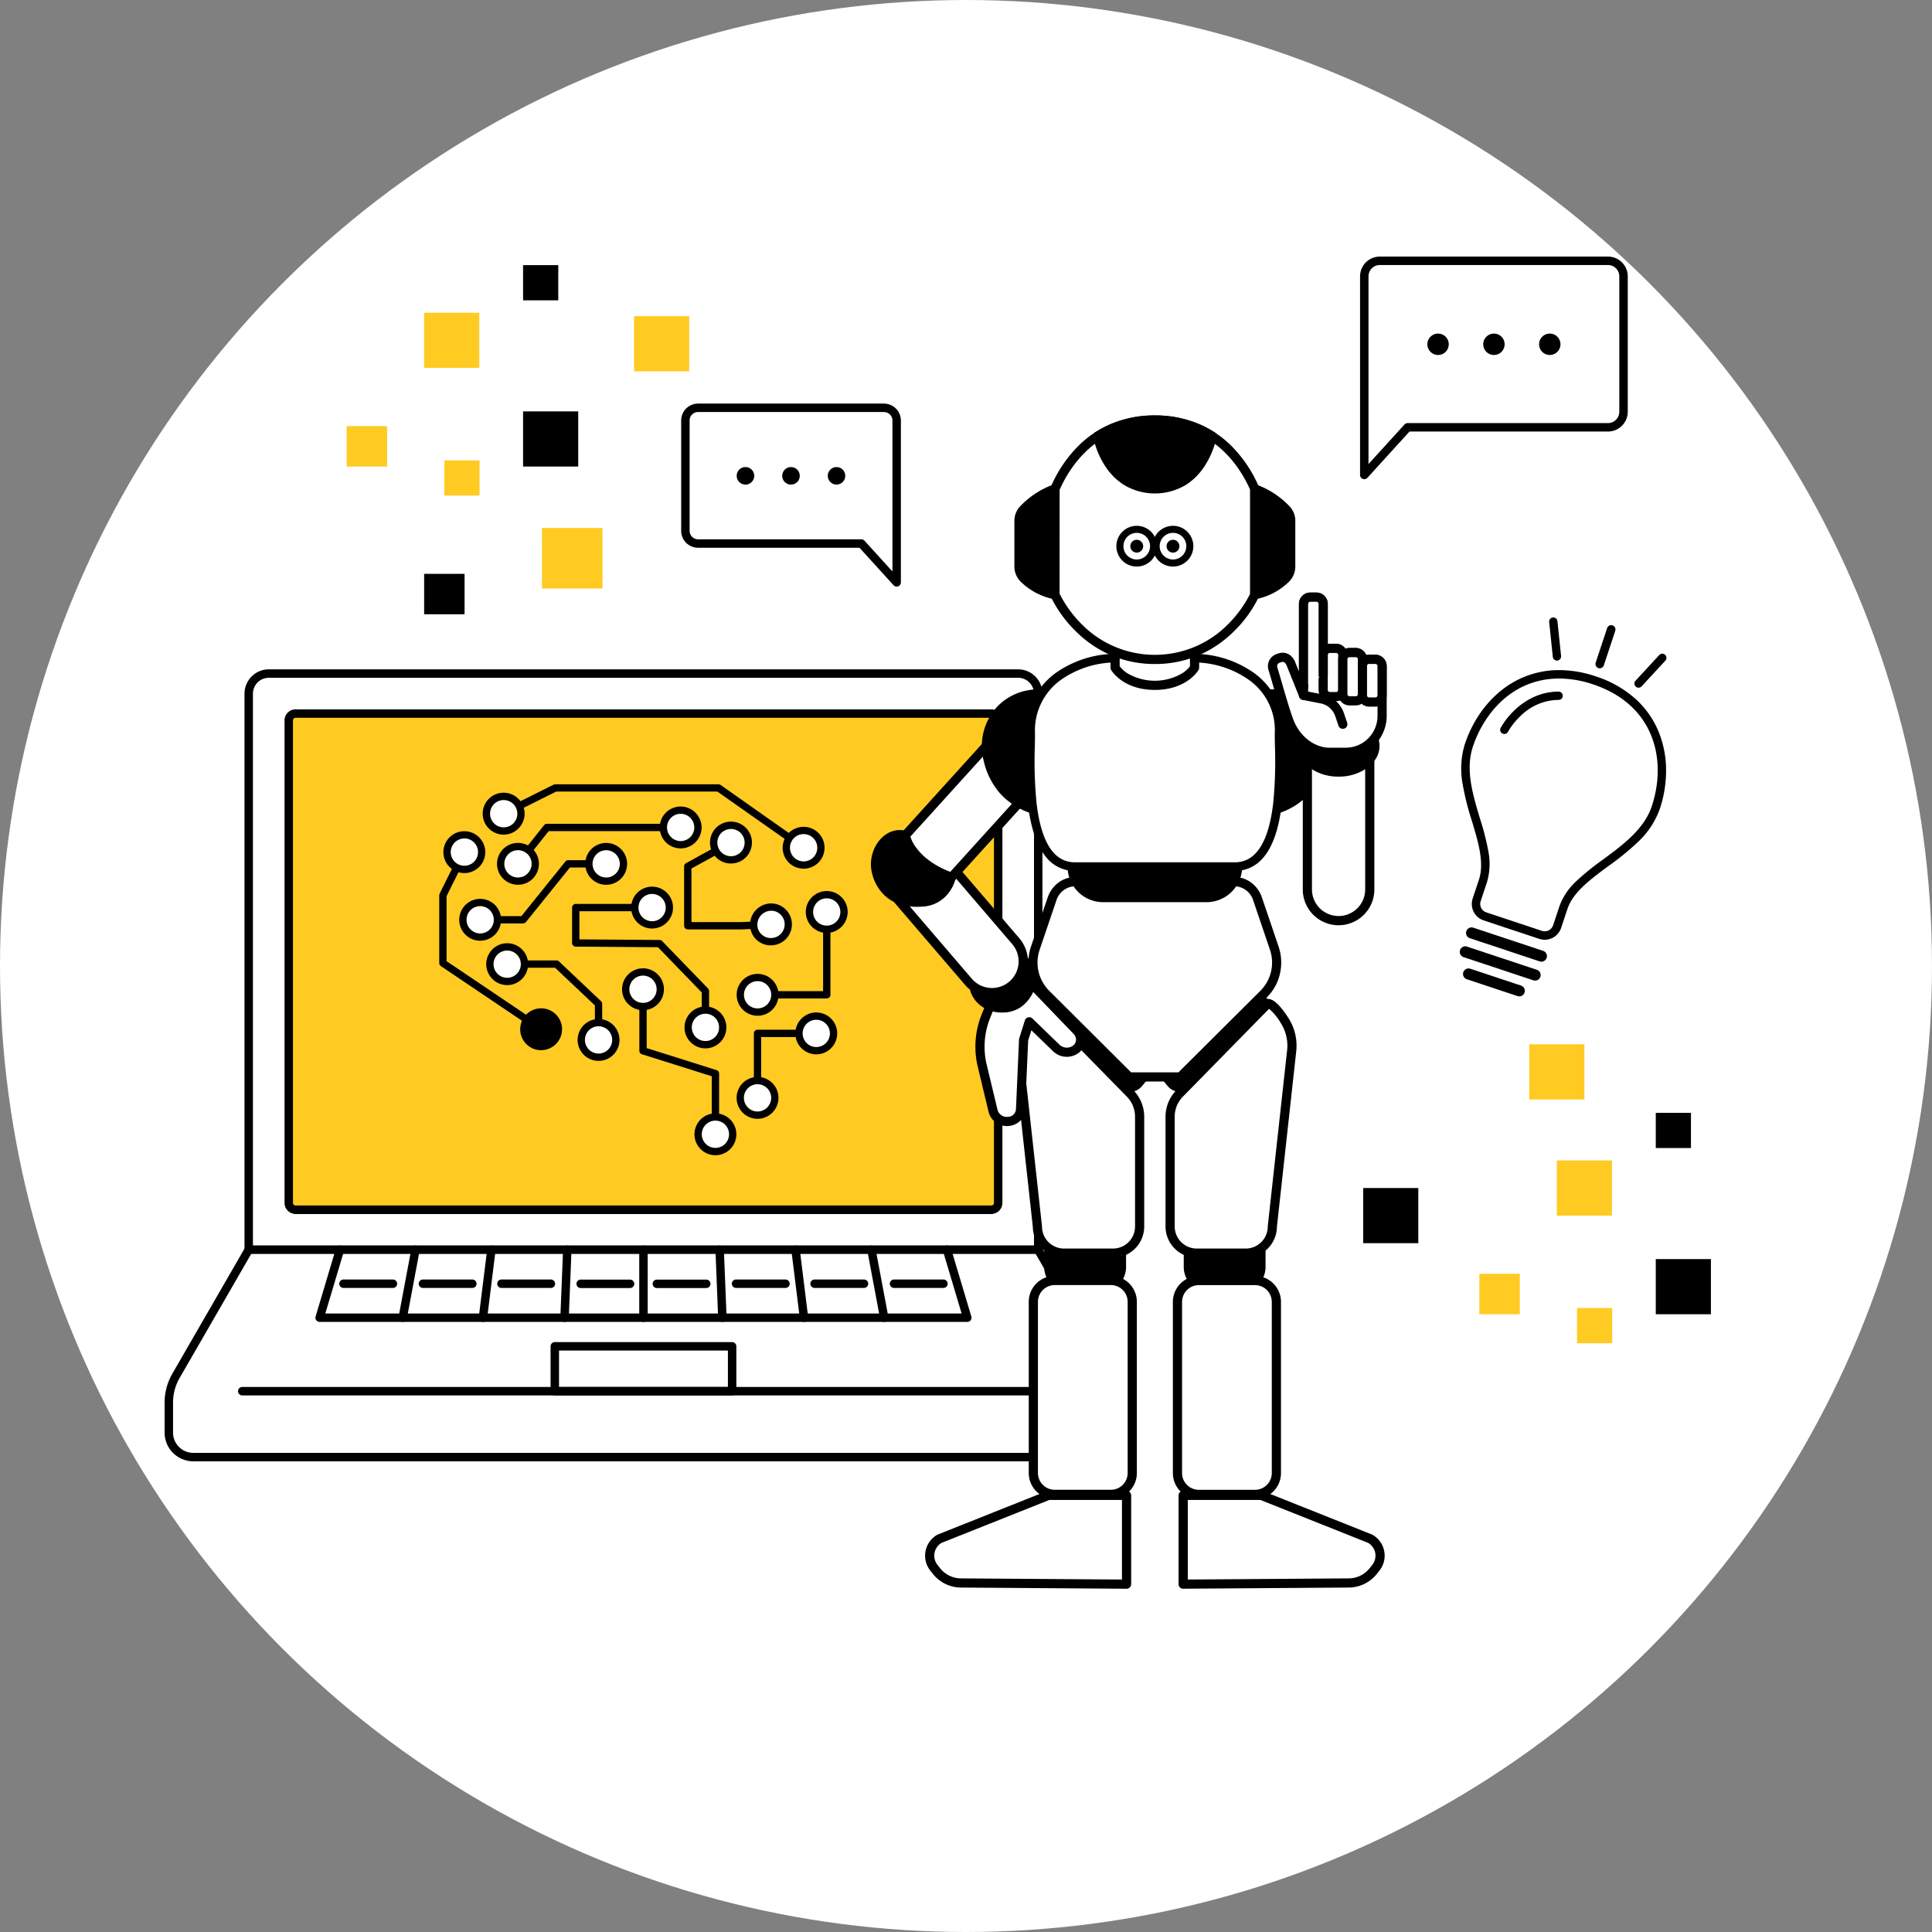 <svg xmlns="http://www.w3.org/2000/svg" xmlns:xlink="http://www.w3.org/1999/xlink" width="600" height="600" viewBox="0 0 600 600"><rect x="0" y="0" width="600" height="600" fill="#808080" stroke="none"/><defs><clipPath id="b"><rect width="600" height="600"/></clipPath></defs><g id="a" clip-path="url(#b)"><g transform="translate(0 0)"><circle cx="300" cy="300" r="300" fill="#fff"/><g transform="translate(52.429 80.99)"><g transform="translate(55.232 1.351)"><rect width="18.78" height="18.78" transform="translate(60.656 81.63)" fill="#ffca22"/><rect width="10.929" height="10.929" transform="translate(30.338 60.626)" fill="#ffca22"/><rect width="10.929" height="10.929" transform="translate(54.786)"/><rect width="17.124" height="17.124" transform="translate(54.786 45.421)"/><rect width="17.124" height="17.124" transform="translate(24.061 14.788)" fill="#ffca22"/><rect width="17.124" height="17.124" transform="translate(89.258 15.855)" fill="#ffca22"/><rect width="12.554" height="12.554" transform="translate(24.061 95.87)"/><rect width="12.554" height="12.554" transform="translate(0 49.992)" fill="#ffca22"/></g><g transform="translate(370.914 243.335)"><rect width="10.929" height="10.929" transform="translate(66.415 81.904)" fill="#ffca22"/><rect width="10.929" height="10.929" transform="translate(90.872 21.278)"/><rect width="17.124" height="17.124" transform="translate(90.872 66.699)"/><rect width="17.124" height="17.124" transform="translate(60.138 36.067)" fill="#ffca22"/><rect width="17.124" height="17.124" transform="translate(51.576)" fill="#ffca22"/><rect width="17.124" height="17.124" transform="translate(0 44.629)"/><rect width="12.554" height="12.554" transform="translate(36.087 71.27)" fill="#ffca22"/></g><g transform="translate(160.426 45.655)"><path d="M271.242,124.69H213.511a3.945,3.945,0,0,0-3.941,3.941V162.9a3.945,3.945,0,0,0,3.941,3.941h50.7l10.969,12.066V128.641a3.945,3.945,0,0,0-3.941-3.941Z" transform="translate(-209.57 -124.69)" fill="#fff"/><path d="M213.511,123.38h57.731a1.31,1.31,0,0,1,.188.013,5.257,5.257,0,0,1,5.063,5.248v50.266a1.31,1.31,0,0,1-2.279.881l-10.579-11.637H213.511a5.257,5.257,0,0,1-5.251-5.251V128.631A5.257,5.257,0,0,1,213.511,123.38ZM271.079,126H213.511a2.634,2.634,0,0,0-2.631,2.631V162.9a2.634,2.634,0,0,0,2.631,2.631h50.7a1.31,1.31,0,0,1,.969.429l8.69,9.559V128.641a2.634,2.634,0,0,0-2.631-2.631A1.311,1.311,0,0,1,271.079,126Z" transform="translate(-209.57 -124.69)"/><g transform="translate(15.936 18.404)"><path d="M230.7,145.532a2.722,2.722,0,1,1-2.722-2.722A2.722,2.722,0,0,1,230.7,145.532Z" transform="translate(-225.26 -142.81)"/><path d="M244.624,145.532a2.722,2.722,0,1,1-2.722-2.722A2.722,2.722,0,0,1,244.624,145.532Z" transform="translate(-225.042 -142.81)"/><circle cx="2.722" cy="2.722" r="2.722" transform="translate(28.276)"/></g></g><g transform="translate(371.26)"><path d="M492.828,79.74H421.985a4.833,4.833,0,0,0-4.835,4.835v61.682l13.458-14.8h62.22a4.833,4.833,0,0,0,4.835-4.835V84.575A4.833,4.833,0,0,0,492.828,79.74Z" transform="translate(-417.15 -79.74)" fill="#fff"/><path d="M421.985,78.43h70.843a6.152,6.152,0,0,1,6.145,6.145v42.049a6.152,6.152,0,0,1-6.145,6.145H431.187l-13.068,14.37a1.31,1.31,0,0,1-2.279-.881V84.575A6.152,6.152,0,0,1,421.985,78.43Zm70.843,51.718a3.529,3.529,0,0,0,3.525-3.525V84.575a3.529,3.529,0,0,0-3.525-3.525H421.985a3.529,3.529,0,0,0-3.525,3.525v58.294l11.179-12.292a1.31,1.31,0,0,1,.969-.429Z" transform="translate(-417.15 -79.74)"/><g transform="translate(19.582 22.599)"><circle cx="3.331" cy="3.331" r="3.331" transform="translate(34.695)"/><circle cx="3.331" cy="3.331" r="3.331" transform="translate(17.348)"/><circle cx="3.331" cy="3.331" r="3.331"/></g></g><g transform="translate(0 128.188)"><path d="M82.307,205.95H314.988a6.248,6.248,0,0,1,6.246,6.246v172.7H76.05V212.2A6.248,6.248,0,0,1,82.3,205.95Z" transform="translate(-51.237 -205.95)" fill="#fff"/><path d="M82.3,204.64H314.988a7.565,7.565,0,0,1,7.556,7.556v172.7a1.31,1.31,0,0,1-1.31,1.31H76.05a1.31,1.31,0,0,1-1.31-1.31V212.2A7.565,7.565,0,0,1,82.3,204.64ZM319.924,383.582V212.2a4.942,4.942,0,0,0-4.936-4.936H82.3A4.942,4.942,0,0,0,77.36,212.2V383.582Z" transform="translate(-51.237 -205.95)"/><rect width="154.078" height="220.32" rx="2.12" transform="translate(257.565 12.432) rotate(90)" fill="#ffca22"/><path d="M2.12-1.31H151.958a3.434,3.434,0,0,1,3.43,3.43V218.2a3.434,3.434,0,0,1-3.43,3.43H2.12a3.434,3.434,0,0,1-3.43-3.43V2.12A3.434,3.434,0,0,1,2.12-1.31ZM151.958,219.01a.811.811,0,0,0,.81-.81V2.12a.811.811,0,0,0-.81-.81H2.12a.811.811,0,0,0-.81.81V218.2a.811.811,0,0,0,.81.81Z" transform="translate(257.565 12.432) rotate(90)"/><path d="M76.433,382.13,53.854,421.264A16.707,16.707,0,0,0,51.62,429.6v9.324a7.6,7.6,0,0,0,7.6,7.6h279.6a7.6,7.6,0,0,0,7.6-7.6V429.6a16.707,16.707,0,0,0-2.234-8.339L321.6,382.13Z" transform="translate(-51.62 -203.188)" fill="#fff"/><path d="M76.433,380.82H321.6a1.31,1.31,0,0,1,1.135.655l22.578,39.134a18.045,18.045,0,0,1,2.41,8.993v9.324a8.917,8.917,0,0,1-8.907,8.907H59.217a8.917,8.917,0,0,1-8.907-8.907V429.6a18.044,18.044,0,0,1,2.409-8.993L75.3,381.475A1.31,1.31,0,0,1,76.433,380.82Zm244.407,2.62H77.19l-22.2,38.479A15.42,15.42,0,0,0,52.93,429.6v9.324a6.294,6.294,0,0,0,6.287,6.287h279.6a6.294,6.294,0,0,0,6.287-6.287V429.6a15.421,15.421,0,0,0-2.06-7.685Z" transform="translate(-51.62 -203.188)"/><path d="M249.206,1.31H0A1.31,1.31,0,0,1-1.31,0,1.31,1.31,0,0,1,0-1.31H249.206A1.31,1.31,0,0,1,250.516,0,1.31,1.31,0,0,1,249.206,1.31Z" transform="translate(22.802 222.87)"/><path d="M298.864,404.546H97.74a1.31,1.31,0,0,1-1.255-1.685l6.3-21.106a1.31,1.31,0,1,1,2.511.749L99.5,401.926H297.106L291.311,382.5a1.31,1.31,0,0,1,2.511-.749l6.3,21.106a1.31,1.31,0,0,1-1.255,1.685Z" transform="translate(-50.897 -203.188)"/><path d="M0,22.416a1.31,1.31,0,0,1-1.31-1.31V0A1.31,1.31,0,0,1,0-1.31,1.31,1.31,0,0,1,1.31,0V21.106A1.31,1.31,0,0,1,0,22.416Z" transform="translate(147.405 178.942)"/><path d="M0,22.416H-.053a1.31,1.31,0,0,1-1.256-1.362L-.456-.053A1.31,1.31,0,0,1,.906-1.309,1.31,1.31,0,0,1,2.162.053L1.309,21.159A1.31,1.31,0,0,1,0,22.416Z" transform="translate(122.897 178.942)"/><path d="M0,22.416a1.322,1.322,0,0,1-.163-.01A1.31,1.31,0,0,1-1.3,20.944L1.32-.161A1.31,1.31,0,0,1,2.782-1.3,1.31,1.31,0,0,1,3.92.161L1.3,21.267A1.31,1.31,0,0,1,0,22.416Z" transform="translate(97.556 178.942)"/><path d="M0,22.416a1.317,1.317,0,0,1-.243-.023,1.31,1.31,0,0,1-1.046-1.529L2.674-.242A1.31,1.31,0,0,1,4.2-1.288,1.31,1.31,0,0,1,5.249.242L1.288,21.347A1.31,1.31,0,0,1,0,22.416Z" transform="translate(72.641 178.942)"/><path d="M.842,22.416A1.31,1.31,0,0,1-.466,21.158L-1.309.052A1.31,1.31,0,0,1-.052-1.309,1.31,1.31,0,0,1,1.309-.052l.843,21.106A1.31,1.31,0,0,1,.9,22.415Z" transform="translate(171.07 178.942)"/><path d="M2.619,22.416a1.31,1.31,0,0,1-1.3-1.149L-1.3.161A1.31,1.31,0,0,1-.161-1.3,1.31,1.31,0,0,1,1.3-.161L3.92,20.944a1.31,1.31,0,0,1-1.139,1.461A1.323,1.323,0,0,1,2.619,22.416Z" transform="translate(194.634 178.942)"/><path d="M3.96,22.416a1.31,1.31,0,0,1-1.286-1.069L-1.288.242A1.31,1.31,0,0,1-.242-1.288,1.31,1.31,0,0,1,1.288-.242L5.249,20.864A1.311,1.311,0,0,1,3.96,22.416Z" transform="translate(218.208 178.942)"/><path d="M15.347,1.31H0A1.31,1.31,0,0,1-1.31,0,1.31,1.31,0,0,1,0-1.31H15.347A1.31,1.31,0,0,1,16.657,0,1.31,1.31,0,0,1,15.347,1.31Z" transform="translate(54.247 189.495)"/><path d="M15.347,1.31H0A1.31,1.31,0,0,1-1.31,0,1.31,1.31,0,0,1,0-1.31H15.347A1.31,1.31,0,0,1,16.657,0,1.31,1.31,0,0,1,15.347,1.31Z" transform="translate(78.918 189.495)"/><path d="M15.347,1.31H0A1.31,1.31,0,0,1-1.31,0,1.31,1.31,0,0,1,0-1.31H15.347A1.31,1.31,0,0,1,16.657,0,1.31,1.31,0,0,1,15.347,1.31Z" transform="translate(103.304 189.495)"/><path d="M15.337,1.31H0A1.31,1.31,0,0,1-1.31,0,1.31,1.31,0,0,1,0-1.31H15.337A1.31,1.31,0,0,1,16.647,0,1.31,1.31,0,0,1,15.337,1.31Z" transform="translate(127.904 189.525)"/><path d="M15.347,1.31H0A1.31,1.31,0,0,1-1.31,0,1.31,1.31,0,0,1,0-1.31H15.347A1.31,1.31,0,0,1,16.657,0,1.31,1.31,0,0,1,15.347,1.31Z" transform="translate(225.216 189.495)"/><path d="M15.347,1.31H0A1.31,1.31,0,0,1-1.31,0,1.31,1.31,0,0,1,0-1.31H15.347A1.31,1.31,0,0,1,16.657,0,1.31,1.31,0,0,1,15.347,1.31Z" transform="translate(200.545 189.495)"/><path d="M15.347,1.31H0A1.31,1.31,0,0,1-1.31,0,1.31,1.31,0,0,1,0-1.31H15.347A1.31,1.31,0,0,1,16.657,0,1.31,1.31,0,0,1,15.347,1.31Z" transform="translate(176.159 189.495)"/><path d="M15.337,1.31H0A1.31,1.31,0,0,1-1.31,0,1.31,1.31,0,0,1,0-1.31H15.337A1.31,1.31,0,0,1,16.647,0,1.31,1.31,0,0,1,15.337,1.31Z" transform="translate(151.569 189.525)"/><path d="M0-1.31H55.07A1.31,1.31,0,0,1,56.38,0V13.935a1.31,1.31,0,0,1-1.31,1.31H0a1.31,1.31,0,0,1-1.31-1.31V0A1.31,1.31,0,0,1,0-1.31ZM53.76,1.31H1.31V12.625H53.76Z" transform="translate(119.87 208.935)"/><path d="M216.014,1.31H0A1.31,1.31,0,0,1-1.31,0,1.31,1.31,0,0,1,0-1.31H216.014A1.31,1.31,0,0,1,217.324,0,1.31,1.31,0,0,1,216.014,1.31Z" transform="translate(39.398 166.51)"/></g><g transform="translate(219.285 49.453)"><path d="M345.414,484.805V457.24H321.129L287.3,470.718a6.047,6.047,0,0,0-1.717,9.009l.813,1.026a9.8,9.8,0,0,0,7.648,3.687l51.363.366V457.24" transform="translate(-267.258 -123.276)" fill="#fff"/><path d="M345.414,486.23h-.02l-51.359-.366a11.221,11.221,0,0,1-8.755-4.222l0,0-.813-1.026a7.472,7.472,0,0,1,2.122-11.129,1.427,1.427,0,0,1,.184-.089L320.6,455.916a1.425,1.425,0,0,1,.527-.1h24.285a1.425,1.425,0,0,1,1.425,1.425v27.565A1.425,1.425,0,0,1,345.414,486.23Zm-57.905-6.364a8.328,8.328,0,0,0,6.533,3.149h.01l49.928.355V458.665H321.4L287.926,472a4.622,4.622,0,0,0-1.231,6.838Z" transform="translate(-267.258 -123.276)"/><path d="M361.77,484.805V457.24h24.285l33.832,13.478a6.047,6.047,0,0,1,1.716,9.009l-.813,1.026a9.8,9.8,0,0,1-7.648,3.687l-51.363.366V457.24" transform="translate(-266.043 -123.276)" fill="#fff"/><path d="M361.77,486.23a1.425,1.425,0,0,1-1.425-1.425V457.24a1.425,1.425,0,0,1,1.425-1.425h24.285a1.425,1.425,0,0,1,.527.1l33.832,13.478a1.427,1.427,0,0,1,.184.089,7.472,7.472,0,0,1,2.12,11.132l-.81,1.023,0,0a11.221,11.221,0,0,1-8.755,4.222l-51.359.366h-.02Zm1.435-27.565V483.37l49.928-.355h.01a8.328,8.328,0,0,0,6.533-3.149l.811-1.024A4.622,4.622,0,0,0,419.258,472l-33.477-13.336Z" transform="translate(-266.043 -123.276)"/><path d="M6.4,0H16.18a6.394,6.394,0,0,1,6.389,6.389v8.105H0V6.389A6.394,6.394,0,0,1,6.389,0Z" transform="translate(76.571 269.408) rotate(180)"/><path d="M6.389-1.425H16.18a7.822,7.822,0,0,1,7.814,7.814v8.105a1.425,1.425,0,0,1-1.425,1.425H0a1.425,1.425,0,0,1-1.425-1.425V6.389A7.822,7.822,0,0,1,6.389-1.425ZM21.143,13.069V6.389A4.969,4.969,0,0,0,16.18,1.425H6.389A4.969,4.969,0,0,0,1.425,6.389v6.68Z" transform="translate(76.571 269.408) rotate(180)"/><path d="M353.68,325.512l-5.109,6.155a3.743,3.743,0,0,1-5.546.234l-21.939-22.365a3.729,3.729,0,0,1-.041-5.19l4.652-4.9,27.982,26.072Z" transform="translate(-266.698 -125.749)"/><path d="M345.7,334.442a5.14,5.14,0,0,1-3.685-1.541l-21.942-22.368a5.154,5.154,0,0,1-.055-7.171l4.651-4.894a1.425,1.425,0,0,1,2-.061l27.869,25.968a1.425,1.425,0,0,1,.566,1.141v.01a1.425,1.425,0,0,1-.421,1.007l-5.017,6.044A5.139,5.139,0,0,1,345.7,334.442Zm-19.937-32.988-3.68,3.873,0,0a2.3,2.3,0,0,0,.03,3.207L344.042,330.9a2.318,2.318,0,0,0,3.43-.144l4.246-5.116Z" transform="translate(-266.698 -125.749)"/><path d="M318.7,306.84l27.372,27.9a10.385,10.385,0,0,1,2.976,7.282v34.066a8.279,8.279,0,0,1-8.278,8.278H325.572a8.279,8.279,0,0,1-8.278-8.278l-6.033-54.826a14.435,14.435,0,0,1,2.275-9.222c1.686-2.59,3.788-5.21,5.16-5.2Z" transform="translate(-266.836 -125.633)" fill="#fff"/><path d="M318.688,305.415h.019a1.425,1.425,0,0,1,1.007.427l27.372,27.9a11.81,11.81,0,0,1,3.384,8.28v34.066a9.714,9.714,0,0,1-9.7,9.7H325.572a9.714,9.714,0,0,1-9.7-9.622l-6.025-54.751,0-.022a15.923,15.923,0,0,1,2.5-10.133C315.754,306.021,317.6,305.415,318.688,305.415Zm22.079,77.527a6.861,6.861,0,0,0,6.853-6.853V342.023a8.9,8.9,0,0,0-2.566-6.283l-26.74-27.256a16.906,16.906,0,0,0-3.582,4.333,13.061,13.061,0,0,0-2.052,8.3l6.032,54.814a1.422,1.422,0,0,1,.009.156,6.861,6.861,0,0,0,6.853,6.853Z" transform="translate(-266.836 -125.633)"/><rect width="30.724" height="66.425" rx="6.63" transform="translate(79.923 333.649) rotate(180)" fill="#fff"/><path d="M6.63-1.425H24.094A8.064,8.064,0,0,1,32.149,6.63V59.8a8.064,8.064,0,0,1-8.055,8.055H6.63A8.064,8.064,0,0,1-1.425,59.8V6.63A8.064,8.064,0,0,1,6.63-1.425ZM24.094,65a5.211,5.211,0,0,0,5.2-5.2V6.63a5.211,5.211,0,0,0-5.2-5.2H6.63a5.211,5.211,0,0,0-5.2,5.2V59.8A5.211,5.211,0,0,0,6.63,65Z" transform="translate(79.923 333.649) rotate(180)"/><path d="M363.34,379.41h22.568v8.105a6.394,6.394,0,0,1-6.389,6.389h-9.781a6.394,6.394,0,0,1-6.389-6.389V379.41h0Z" transform="translate(-266.019 -124.496)"/><path d="M363.34,377.985h22.568a1.425,1.425,0,0,1,1.425,1.425v8.105a7.822,7.822,0,0,1-7.814,7.814h-9.781a7.822,7.822,0,0,1-7.814-7.814v-7.934a1.426,1.426,0,0,1,1.415-1.6Zm21.143,2.85H364.775v6.68a4.969,4.969,0,0,0,4.964,4.964h9.781a4.969,4.969,0,0,0,4.964-4.964Z" transform="translate(-266.019 -124.496)"/><path d="M353.07,325.512l5.109,6.155a3.743,3.743,0,0,0,5.546.234l21.939-22.365a3.729,3.729,0,0,0,.041-5.19l-4.652-4.9L353.07,325.522Z" transform="translate(-266.18 -125.749)"/><path d="M361.054,334.442a5.14,5.14,0,0,1-3.973-1.867l-5.015-6.042a1.425,1.425,0,0,1-.421-1.007v-.01a1.425,1.425,0,0,1,.566-1.141l27.869-25.968a1.425,1.425,0,0,1,2,.061l4.651,4.894a5.154,5.154,0,0,1-.054,7.17L364.742,332.9A5.143,5.143,0,0,1,361.054,334.442Zm-6.023-8.8,4.245,5.114a2.318,2.318,0,0,0,3.435.143l21.935-22.362a2.3,2.3,0,0,0,.029-3.206l0,0-3.68-3.873Z" transform="translate(-266.18 -125.749)"/><path d="M388.128,306.84l-27.372,27.9a10.385,10.385,0,0,0-2.976,7.282v34.066a8.279,8.279,0,0,0,8.278,8.278h15.195a8.279,8.279,0,0,0,8.278-8.278l6.033-54.826a14.435,14.435,0,0,0-2.275-9.222c-1.686-2.59-3.788-5.21-5.16-5.2Z" transform="translate(-266.106 -125.633)" fill="#fff"/><path d="M388.128,305.415h0c1.095,0,2.939.608,6.349,5.848a15.923,15.923,0,0,1,2.5,10.133l0,.022-6.025,54.751a9.714,9.714,0,0,1-9.7,9.622H366.058a9.714,9.714,0,0,1-9.7-9.7V342.023a11.81,11.81,0,0,1,3.385-8.282l27.371-27.9A1.425,1.425,0,0,1,388.128,305.415Zm6.017,15.7a13.061,13.061,0,0,0-2.052-8.3,16.9,16.9,0,0,0-3.582-4.333l-26.738,27.254a8.9,8.9,0,0,0-2.568,6.284v34.066a6.861,6.861,0,0,0,6.853,6.853h15.195a6.861,6.861,0,0,0,6.853-6.853,1.422,1.422,0,0,1,.009-.156Z" transform="translate(-266.106 -125.633)"/><path d="M353.694,330.226h7.932L387.6,304.367a13.885,13.885,0,0,0,3.169-14.2l-5.16-15.194a7.632,7.632,0,0,0-7.12-5.383H328.881a7.655,7.655,0,0,0-7.12,5.383l-5.16,15.194a13.88,13.88,0,0,0,3.169,14.2l25.971,25.859h7.932" transform="translate(-266.763 -126.217)" fill="#fff"/><path d="M361.626,331.651H345.741a1.425,1.425,0,0,1-1.005-.415l-25.971-25.859A14.74,14.74,0,0,1,314.8,298.1a15.564,15.564,0,0,1,.449-8.393l5.16-15.195a9.607,9.607,0,0,1,3.272-4.581,8.556,8.556,0,0,1,5.2-1.769h49.606a8.572,8.572,0,0,1,5.2,1.764,9.536,9.536,0,0,1,3.27,4.587l5.159,15.193a15.544,15.544,0,0,1,.449,8.39,14.744,14.744,0,0,1-3.963,7.278l-25.97,25.858A1.425,1.425,0,0,1,361.626,331.651Zm-15.3-2.85h14.708l25.554-25.444a12.394,12.394,0,0,0,2.825-12.73l-5.16-15.2a6.241,6.241,0,0,0-5.771-4.416H328.881a6.266,6.266,0,0,0-5.772,4.42l-5.158,15.191a12.4,12.4,0,0,0,2.824,12.73Z" transform="translate(-266.763 -126.217)"/><path d="M386.86,212.3a16.318,16.318,0,0,1,13.935,5.139,16.726,16.726,0,0,1,3.555,15.2c-1.442,5.982-5.475,13.712-16.545,15.9" transform="translate(-265.65 -127.117)"/><path d="M387.8,249.966a1.425,1.425,0,0,1-.274-2.823c10.292-2.03,14.075-9.186,15.436-14.831A15.281,15.281,0,0,0,399.74,218.4a14.9,14.9,0,0,0-12.644-4.692,1.425,1.425,0,1,1-.476-2.81,16.9,16.9,0,0,1,5.232.128,17.326,17.326,0,0,1,10,5.458,18.125,18.125,0,0,1,3.885,16.5,23.277,23.277,0,0,1-4.973,9.975,21.933,21.933,0,0,1-12.682,6.985A1.432,1.432,0,0,1,387.8,249.966Z" transform="translate(-265.65 -127.117)"/><path d="M399.75,230.61h19.379v41.9a9.7,9.7,0,0,1-9.69,9.69h0a9.7,9.7,0,0,1-9.69-9.69v-41.9h0Z" transform="translate(-265.448 -126.828)" fill="#fff"/><path d="M399.75,229.185h19.379a1.425,1.425,0,0,1,1.425,1.425v41.9a11.115,11.115,0,1,1-22.229,0v-41.9a1.425,1.425,0,0,1,1.425-1.425Zm17.954,2.85H401.175v40.472a8.265,8.265,0,1,0,16.529,0Z" transform="translate(-265.448 -126.828)"/><ellipse cx="11.294" cy="8.125" rx="11.294" ry="8.125" transform="translate(132.697 93.066)"/><path d="M11.294-1.425a15.171,15.171,0,0,1,8.818,2.648A9.965,9.965,0,0,1,22.929,4.24a7.5,7.5,0,0,1,0,7.77,9.965,9.965,0,0,1-2.817,3.017,15.171,15.171,0,0,1-8.818,2.648,15.171,15.171,0,0,1-8.818-2.648A9.965,9.965,0,0,1-.341,12.01a7.5,7.5,0,0,1,0-7.77A9.965,9.965,0,0,1,2.476,1.223,15.171,15.171,0,0,1,11.294-1.425Zm0,16.251a12.31,12.31,0,0,0,7.154-2.112,5.774,5.774,0,0,0,2.715-4.589,5.774,5.774,0,0,0-2.715-4.589,12.31,12.31,0,0,0-7.154-2.112A12.31,12.31,0,0,0,4.14,3.537,5.774,5.774,0,0,0,1.425,8.125,5.774,5.774,0,0,0,4.14,12.714,12.31,12.31,0,0,0,11.294,14.826Z" transform="translate(132.697 93.066)"/><g transform="translate(123.481 54.999)"><path d="M404.823,200.6a2.1,2.1,0,0,1,2.1-2.1h1.889a2.1,2.1,0,0,1,2.1,2.1v1.3a2.107,2.107,0,0,1,2.1-2.1h1.9a2.107,2.107,0,0,1,2.1,2.1V204a2.107,2.107,0,0,1,2.1-2.1h1.9a2.107,2.107,0,0,1,2.1,2.1V219.48a11.283,11.283,0,0,1-11.274,11.284h-5.21c-4.256,0-9.984-3.047-12.483-9.842-1.757-4.794-3.829-12.584-4.946-16.129a2.557,2.557,0,0,1,1.666-3.2l.559-.193c1.777-.559,2.966.741,3.423,2.031l3.88,9.649v-28.4a2.1,2.1,0,0,1,2.1-2.1h1.889a2.1,2.1,0,0,1,2.1,2.1v15.905Z" transform="translate(-389.096 -182.58)" fill="#fff"/><path d="M400.841,181.155h1.889a3.531,3.531,0,0,1,3.527,3.527v12.451a3.582,3.582,0,0,1,.667-.062h1.889a3.527,3.527,0,0,1,2.916,1.544,3.509,3.509,0,0,1,1.289-.244h1.9A3.533,3.533,0,0,1,418.2,200.6a3.52,3.52,0,0,1,.926-.123h1.9A3.531,3.531,0,0,1,424.55,204V219.48a12.718,12.718,0,0,1-12.7,12.709h-5.21a13.621,13.621,0,0,1-7.723-2.635,17.081,17.081,0,0,1-6.1-8.14c-1.192-3.251-2.525-7.857-3.6-11.559-.54-1.864-1.006-3.474-1.371-4.634l0-.009a3.982,3.982,0,0,1,2.577-4.971l.544-.188.038-.013a4.18,4.18,0,0,1,1.252-.2,3.8,3.8,0,0,1,2.622,1.06,5.179,5.179,0,0,1,1.308,2.024l1.122,2.792V184.682A3.531,3.531,0,0,1,400.841,181.155Zm2.567,19.174V184.682a.678.678,0,0,0-.677-.677h-1.889a.678.678,0,0,0-.677.677v28.4a1.425,1.425,0,0,1-2.747.532l-3.88-9.649q-.011-.028-.021-.056c-.044-.124-.454-1.215-1.254-1.215a1.326,1.326,0,0,0-.382.063l-.537.185-.033.011a1.127,1.127,0,0,0-.737,1.418c.375,1.192.845,2.814,1.389,4.693,1.059,3.659,2.377,8.212,3.535,11.369,2.25,6.119,7.355,8.907,11.145,8.907h5.21a9.865,9.865,0,0,0,9.849-9.859V204a.678.678,0,0,0-.677-.677h-1.9a.678.678,0,0,0-.677.677,1.425,1.425,0,1,1-2.85,0v-2.1a.678.678,0,0,0-.677-.677h-1.9a.678.678,0,0,0-.677.677,1.425,1.425,0,1,1-2.85,0v-1.3a.678.678,0,0,0-.677-.677h-1.889a.674.674,0,0,0-.667.558v.109a1.425,1.425,0,0,1-.419,1.009l-.01.01A1.425,1.425,0,0,1,403.4,200.6C403.4,200.509,403.4,200.419,403.408,200.329Z" transform="translate(-389.096 -182.58)"/><rect width="6.094" height="14.981" rx="2.07" transform="translate(15.727 15.916)" fill="#fff"/><path d="M2.07-1.425H4.024a3.5,3.5,0,0,1,3.5,3.5V12.911a3.5,3.5,0,0,1-3.5,3.495H2.07a3.5,3.5,0,0,1-3.5-3.495V2.07A3.5,3.5,0,0,1,2.07-1.425ZM4.024,13.556a.646.646,0,0,0,.645-.645V2.07a.646.646,0,0,0-.645-.645H2.07a.646.646,0,0,0-.645.645V12.911a.646.646,0,0,0,.645.645Z" transform="translate(15.727 15.916)"/><path d="M404.674,206.834V184.7a2.107,2.107,0,0,0-2.1-2.1h-1.9a2.107,2.107,0,0,0-2.1,2.1v25.717" transform="translate(-388.948 -182.58)" fill="#fff"/><path d="M398.57,211.844a1.425,1.425,0,0,1-1.425-1.425V184.7a3.531,3.531,0,0,1,3.527-3.527h1.9A3.531,3.531,0,0,1,406.1,184.7v22.132a1.425,1.425,0,1,1-2.85,0V184.7a.678.678,0,0,0-.677-.677h-1.9a.678.678,0,0,0-.677.677v25.717A1.425,1.425,0,0,1,398.57,211.844Z" transform="translate(-388.948 -182.58)"/><rect width="6.094" height="14.981" rx="2.07" transform="translate(21.831 17.226)" fill="#fff"/><path d="M2.07-1.425H4.024a3.5,3.5,0,0,1,3.5,3.5V12.911a3.5,3.5,0,0,1-3.5,3.495H2.07a3.5,3.5,0,0,1-3.5-3.495V2.07A3.5,3.5,0,0,1,2.07-1.425ZM4.024,13.556a.646.646,0,0,0,.645-.645V2.07a.646.646,0,0,0-.645-.645H2.07a.646.646,0,0,0-.645.645V12.911a.646.646,0,0,0,.645.645Z" transform="translate(21.831 17.226)"/><rect width="6.094" height="13.255" rx="2.07" transform="translate(27.925 19.318)" fill="#fff"/><path d="M2.07-1.425H4.024a3.5,3.5,0,0,1,3.5,3.5v9.115a3.5,3.5,0,0,1-3.5,3.5H2.07a3.5,3.5,0,0,1-3.5-3.5V2.07A3.5,3.5,0,0,1,2.07-1.425ZM4.024,11.83a.646.646,0,0,0,.645-.645V2.07a.646.646,0,0,0-.645-.645H2.07a.646.646,0,0,0-.645.645v9.115a.646.646,0,0,0,.645.645Z" transform="translate(27.925 19.318)"/><path d="M398.58,212.62l5.535,1.087a7.394,7.394,0,0,1,5.728,5.119l.934,2.763" transform="translate(-388.947 -182.109)" fill="#fff"/><path d="M410.778,223.014a1.426,1.426,0,0,1-1.35-.969l-.934-2.763a6.238,6.238,0,0,0-2.092-3.042,6.317,6.317,0,0,0-2.556-1.135l-5.54-1.088a1.425,1.425,0,1,1,.549-2.8l5.535,1.087a9.181,9.181,0,0,1,3.715,1.647,9.068,9.068,0,0,1,3.088,4.412l.935,2.765a1.426,1.426,0,0,1-1.35,1.882Z" transform="translate(-388.947 -182.109)"/></g><path d="M353.394,151.157a17.725,17.725,0,0,1-9.824-2.785,19.542,19.542,0,0,1-5.838-6.055,26.69,26.69,0,0,1-3.5-8.689,1.425,1.425,0,0,1,2.806-.5,24.211,24.211,0,0,0,3.154,7.737c3.147,4.936,7.59,7.439,13.207,7.439,5.646,0,10.1-2.527,13.253-7.512a24,24,0,0,0,3.108-7.664,1.425,1.425,0,1,1,2.806.5,26.689,26.689,0,0,1-3.5,8.689,19.542,19.542,0,0,1-5.838,6.055A17.725,17.725,0,0,1,353.394,151.157Z" transform="translate(-266.453 -128.352)"/><path d="M327.79,264.98h51.444a9.662,9.662,0,0,1-9.659,9.659H337.449a9.662,9.662,0,0,1-9.659-9.659h0Z" transform="translate(-266.576 -126.29)"/><path d="M327.79,263.59h51.444a1.39,1.39,0,0,1,1.39,1.39,11.062,11.062,0,0,1-11.049,11.049H337.449A11.062,11.062,0,0,1,326.4,264.98,1.39,1.39,0,0,1,327.79,263.59Zm49.937,2.78H329.3a8.283,8.283,0,0,0,8.152,6.879h32.126A8.283,8.283,0,0,0,377.727,266.37Z" transform="translate(-266.576 -126.29)"/><rect width="30.724" height="66.425" rx="6.63" transform="translate(93.959 267.234)" fill="#fff"/><path d="M6.63-1.425H24.094A8.064,8.064,0,0,1,32.149,6.63V59.8a8.064,8.064,0,0,1-8.055,8.055H6.63A8.064,8.064,0,0,1-1.425,59.8V6.63A8.064,8.064,0,0,1,6.63-1.425ZM24.094,65a5.211,5.211,0,0,0,5.2-5.2V6.63a5.211,5.211,0,0,0-5.2-5.2H6.63a5.211,5.211,0,0,0-5.2,5.2V59.8A5.211,5.211,0,0,0,6.63,65Z" transform="translate(93.959 267.234)"/><path d="M306.221,299.213l-4.713,11.64a25.4,25.4,0,0,0-1.138,15.56l3.352,13.976a4.436,4.436,0,0,0,4.662,3.22h0a3.977,3.977,0,0,0,3.86-3.677l.955-21.715,1.747-5.546,8.491,8.217a4.7,4.7,0,0,0,6.064.244h0a3.816,3.816,0,0,0,.254-5.688L312.661,297.7" transform="translate(-267.017 -125.777)" fill="#fff"/><path d="M308.058,345.045a5.85,5.85,0,0,1-5.72-4.322l-3.352-13.977a26.788,26.788,0,0,1,1.2-16.428l4.713-11.639a1.425,1.425,0,1,1,2.642,1.07l-4.713,11.64a23.956,23.956,0,0,0-1.073,14.692l3.352,13.977a3,3,0,0,0,3.177,2.13,2.555,2.555,0,0,0,2.535-2.321l.955-21.712a1.425,1.425,0,0,1,.064-.366l1.747-5.546a1.425,1.425,0,0,1,2.35-.6l8.479,8.205a3.282,3.282,0,0,0,4.179.179,2.366,2.366,0,0,0,.879-1.7,2.532,2.532,0,0,0-.746-1.9l-17.094-17.744a1.425,1.425,0,0,1,2.052-1.977l17.094,17.744a5.35,5.35,0,0,1,1.539,4.04,5.189,5.189,0,0,1-1.911,3.734,6.137,6.137,0,0,1-7.941-.3l-.022-.021-6.834-6.613-1,3.168-.947,21.528a5.139,5.139,0,0,1-1.6,3.493,5.741,5.741,0,0,1-3.584,1.543C308.339,345.04,308.2,345.045,308.058,345.045Z" transform="translate(-267.017 -125.777)"/><path d="M298.506,298.564s6.714,1.645,14.006-6.114c0,0,5.231,3.342,3.372,9.04-2.57,7.882-8.714,7.648-11.3,7.242-5.17-.813-9.111-6.439-6.074-10.157Z" transform="translate(-267.052 -125.859)"/><path d="M312.513,291.47a.977.977,0,0,1,.527.154,10.478,10.478,0,0,1,2.66,2.65,8.256,8.256,0,0,1,1.116,7.52,11.694,11.694,0,0,1-4.719,6.575,10.238,10.238,0,0,1-5.532,1.5,13.844,13.844,0,0,1-2.137-.172,9.982,9.982,0,0,1-4.643-2.066,9.185,9.185,0,0,1-2.873-3.8,5.722,5.722,0,0,1,.747-5.766.955.955,0,0,1,.241-.276.969.969,0,0,1,.836-.177,6.918,6.918,0,0,0,1.394.118c2.269,0,6.8-.773,11.668-5.951A.979.979,0,0,1,312.513,291.47Zm-5.948,16.441c4.111,0,6.933-2.263,8.388-6.725a6.277,6.277,0,0,0-.826-5.741,8.83,8.83,0,0,0-1.519-1.686c-5.145,5.142-9.992,5.931-12.478,5.931a10.507,10.507,0,0,1-1.174-.063,3.877,3.877,0,0,0-.213,3.5,7.9,7.9,0,0,0,5.989,4.632A11.876,11.876,0,0,0,306.565,307.911Z" transform="translate(-267.052 -125.859)"/><path d="M283.879,256.43,272.91,273.412l23.533,27.444A9.686,9.686,0,0,0,310.1,301.9h0a9.686,9.686,0,0,0,1.046-13.661l-27.271-31.8Z" transform="translate(-267.436 -126.424)" fill="#fff"/><path d="M283.879,255a1.426,1.426,0,0,1,1.166.606l27.187,31.7a11.113,11.113,0,1,1-16.87,14.47L271.828,274.34a1.425,1.425,0,0,1-.115-1.7l10.969-16.982A1.425,1.425,0,0,1,283.879,255ZM303.8,302.812a8.264,8.264,0,0,0,6.268-13.644l-26.032-30.356-9.353,14.479,22.841,26.636A8.256,8.256,0,0,0,303.8,302.812Z" transform="translate(-267.436 -126.424)"/><path d="M0,0H19.379V41.9a9.7,9.7,0,0,1-9.69,9.69h0A9.7,9.7,0,0,1,0,41.9V0H0Z" transform="translate(37.703 97.79) rotate(42.18)" fill="#fff"/><path d="M0-1.425H19.379A1.425,1.425,0,0,1,20.8,0V41.9a11.115,11.115,0,0,1-22.229,0V0a1.425,1.425,0,0,1,.417-1.008A1.425,1.425,0,0,1,0-1.425Zm17.954,2.85H1.425V41.9a8.265,8.265,0,0,0,16.529,0Z" transform="translate(37.703 97.79) rotate(42.18)"/><path d="M319.648,212.3a16.318,16.318,0,0,0-13.935,5.139,16.726,16.726,0,0,0-3.555,15.2c1.442,5.982,5.474,13.712,16.545,15.9" transform="translate(-266.986 -127.117)"/><path d="M318.7,249.966a1.43,1.43,0,0,1-.277-.027,21.933,21.933,0,0,1-12.682-6.985,23.276,23.276,0,0,1-4.973-9.974,18.125,18.125,0,0,1,3.885-16.5,17.326,17.326,0,0,1,10-5.458,16.9,16.9,0,0,1,5.232-.128,1.425,1.425,0,0,1-.476,2.81h0a14.9,14.9,0,0,0-12.644,4.692,15.282,15.282,0,0,0-3.224,13.914c1.361,5.645,5.144,12.8,15.436,14.83a1.425,1.425,0,0,1-.274,2.823Z" transform="translate(-266.986 -127.117)"/><path d="M353.717,265.979h24.742c16.82,0,13.61-34.086,13.854-41.765a20.551,20.551,0,0,0-8.5-17.236,31.278,31.278,0,0,0-17.754-5.739H341.387a31.26,31.26,0,0,0-17.754,5.739,20.565,20.565,0,0,0-8.5,17.236c.234,7.678-2.966,41.765,13.854,41.765h24.742Z" transform="translate(-266.776 -127.289)" fill="#fff"/><path d="M378.459,267.319H328.985a11.272,11.272,0,0,1-8.335-3.468,19.72,19.72,0,0,1-4.325-7.615,48.184,48.184,0,0,1-2.01-9.6,136.155,136.155,0,0,1-.556-18.205c.033-1.72.062-3.2.033-4.178a21.764,21.764,0,0,1,2.168-10.135,22.453,22.453,0,0,1,6.878-8.22,32.62,32.62,0,0,1,18.567-6h24.634c.042,0,.131,0,.263,0a32.711,32.711,0,0,1,18.3,6,22.471,22.471,0,0,1,6.882,8.224,21.763,21.763,0,0,1,2.164,10.132c-.031.982,0,2.483.03,4.221.185,9.72.529,27.814-6.892,35.378A11.269,11.269,0,0,1,378.459,267.319Zm-24.732-2.68h24.732a8.568,8.568,0,0,0,6.418-2.662c2.822-2.876,4.7-8.131,5.582-15.62a133.943,133.943,0,0,0,.544-17.83c-.035-1.848-.063-3.307-.03-4.355a19.092,19.092,0,0,0-7.957-16.115,29.871,29.871,0,0,0-16.714-5.48c-.131,0-.2,0-.2,0H341.343s-.071,0-.2,0a29.849,29.849,0,0,0-16.713,5.48,19.338,19.338,0,0,0-7.957,16.116c.032,1.04,0,2.484-.032,4.312a133.918,133.918,0,0,0,.538,17.84c.881,7.5,2.761,12.768,5.587,15.65a8.571,8.571,0,0,0,6.422,2.664Z" transform="translate(-266.776 -127.289)"/><path d="M365.641,193.25v11.081s-3.23,5.474-12.34,5.474-12.34-5.474-12.34-5.474V193.25" transform="translate(-266.37 -127.414)" fill="#fff"/><path d="M353.3,211.231c-9.812,0-13.419-5.923-13.568-6.175a1.425,1.425,0,0,1-.2-.724V193.25a1.425,1.425,0,1,1,2.85,0v10.635a9.9,9.9,0,0,0,2.276,2.106,16.78,16.78,0,0,0,17.407-.088,9.734,9.734,0,0,0,2.148-2.015V193.25a1.425,1.425,0,1,1,2.85,0v11.081a1.425,1.425,0,0,1-.2.724C366.719,205.307,363.112,211.231,353.3,211.231Z" transform="translate(-266.37 -127.414)"/><path d="M353.6,202.777c22.264,0,31.029-20.1,31.029-20.1V149.81c-2.234-5.109-10.208-21.38-31.029-21.38S324.8,144.7,322.57,149.81v32.867S331.335,202.777,353.6,202.777Z" transform="translate(-266.658 -128.43)" fill="#fff"/><path d="M353.6,204.2a34.226,34.226,0,0,1-14.854-3.279,35.794,35.794,0,0,1-10.022-7.193,38.245,38.245,0,0,1-7.459-10.483,1.425,1.425,0,0,1-.119-.57V149.81a1.425,1.425,0,0,1,.119-.571,40.548,40.548,0,0,1,8.864-13.06,32.215,32.215,0,0,1,9.591-6.434,36.543,36.543,0,0,1,27.763,0,32.2,32.2,0,0,1,9.59,6.435,40.558,40.558,0,0,1,8.86,13.06,1.425,1.425,0,0,1,.119.571v32.867a1.425,1.425,0,0,1-.119.57,38.247,38.247,0,0,1-7.459,10.483,35.794,35.794,0,0,1-10.022,7.193A34.226,34.226,0,0,1,353.6,204.2ZM324,182.362a36.888,36.888,0,0,0,6.827,9.437,31.929,31.929,0,0,0,45.554,0,36.889,36.889,0,0,0,6.827-9.437V150.111c-3.429-7.694-11.764-20.256-29.6-20.256s-26.175,12.562-29.6,20.256Z" transform="translate(-266.658 -128.43)"/><path d="M322.742,182.347a19.007,19.007,0,0,1-9.608-5.028,5.209,5.209,0,0,1-1.564-3.728V159.444a5.137,5.137,0,0,1,1.249-3.4,25.483,25.483,0,0,1,9.923-6.561Z" transform="translate(-266.83 -128.1)"/><path d="M322.742,183.772a1.423,1.423,0,0,1-.275-.027,20.354,20.354,0,0,1-10.329-5.406,6.594,6.594,0,0,1-1.994-4.747V159.444a6.555,6.555,0,0,1,1.6-4.341,26.746,26.746,0,0,1,10.545-6.975,1.425,1.425,0,0,1,1.876,1.352v32.867a1.425,1.425,0,0,1-1.425,1.425Zm-1.425-32.159a22.927,22.927,0,0,0-7.423,5.362l-.006.007a3.708,3.708,0,0,0-.894,2.461v14.148a3.764,3.764,0,0,0,1.136,2.71,17.478,17.478,0,0,0,7.186,4.227Z" transform="translate(-266.83 -128.1)"/><path d="M383.66,182.347a19.006,19.006,0,0,0,9.608-5.028,5.209,5.209,0,0,0,1.564-3.728V159.444a5.137,5.137,0,0,0-1.249-3.4,25.483,25.483,0,0,0-9.923-6.561Z" transform="translate(-265.7 -128.1)"/><path d="M383.66,183.772a1.425,1.425,0,0,1-1.425-1.425V149.48a1.425,1.425,0,0,1,1.876-1.352,26.745,26.745,0,0,1,10.545,6.975,6.555,6.555,0,0,1,1.6,4.341v14.148a6.592,6.592,0,0,1-1.992,4.745,20.355,20.355,0,0,1-10.331,5.408A1.424,1.424,0,0,1,383.66,183.772Zm1.425-32.162v28.918a17.481,17.481,0,0,0,7.188-4.229,3.763,3.763,0,0,0,1.135-2.708V159.444a3.708,3.708,0,0,0-.894-2.461l-.006-.007A22.855,22.855,0,0,0,385.085,151.61Z" transform="translate(-265.7 -128.1)"/><path d="M371.158,133.458s-2.895,16.352-17.764,16.352-17.764-16.352-17.764-16.352a33.9,33.9,0,0,1,35.528,0Z" transform="translate(-266.453 -128.43)"/><path d="M353.394,127.005a33.322,33.322,0,0,1,18.543,5.259,1.425,1.425,0,0,1,.625,1.442,26.689,26.689,0,0,1-3.5,8.689,19.543,19.543,0,0,1-5.838,6.055,18.723,18.723,0,0,1-19.649,0,19.543,19.543,0,0,1-5.838-6.055,26.689,26.689,0,0,1-3.5-8.689,1.425,1.425,0,0,1,.623-1.441A33.267,33.267,0,0,1,353.394,127.005Zm16.15,7.122a32.672,32.672,0,0,0-32.3,0,24.621,24.621,0,0,0,2.943,6.822c3.147,4.936,7.59,7.439,13.207,7.439,5.646,0,10.1-2.527,13.253-7.512A24.52,24.52,0,0,0,369.545,134.127Z" transform="translate(-266.453 -128.43)"/><g transform="translate(76.084 33.954)"><circle cx="5.231" cy="5.231" r="5.231" fill="#fff"/><path d="M5.231-1.1A6.326,6.326,0,1,1-1.1,5.231,6.333,6.333,0,0,1,5.231-1.1Zm0,10.461A4.136,4.136,0,1,0,1.095,5.231,4.14,4.14,0,0,0,5.231,9.366Z"/><circle cx="1.442" cy="1.442" r="1.442" transform="translate(3.788 3.788)"/><path d="M1.442-.55A1.992,1.992,0,1,1-.55,1.442,1.995,1.995,0,0,1,1.442-.55Zm0,2.885A.892.892,0,1,0,.55,1.442.893.893,0,0,0,1.442,2.335Z" transform="translate(3.788 3.788)"/><g transform="translate(11.254)"><circle cx="5.231" cy="5.231" r="5.231" fill="#fff"/><path d="M5.231-1.1A6.326,6.326,0,1,1-1.1,5.231,6.333,6.333,0,0,1,5.231-1.1Zm0,10.461A4.136,4.136,0,1,0,1.095,5.231,4.14,4.14,0,0,0,5.231,9.366Z"/><circle cx="1.442" cy="1.442" r="1.442" transform="translate(3.788 3.788)"/><path d="M1.442-.55A1.992,1.992,0,1,1-.55,1.442,1.995,1.995,0,0,1,1.442-.55Zm0,2.885A.892.892,0,1,0,.55,1.442.893.893,0,0,0,1.442,2.335Z" transform="translate(3.788 3.788)"/></g></g><path d="M277.088,255.284s1.351,8.379,14.362,13.011c0,0-1.442,7.486-9.243,8.034-10.8.762-13.58-6.3-14.382-9.425C266.24,260.657,271.075,253.578,277.088,255.284Z" transform="translate(-267.521 -126.446)"/><path d="M275.275,253.786a7.886,7.886,0,0,1,2.152.305,1.218,1.218,0,0,1,.885.991,11.583,11.583,0,0,0,2.177,4.37c1.694,2.256,5.043,5.42,11.377,7.674a1.24,1.24,0,0,1,.8,1.4,12.481,12.481,0,0,1-1.892,4.28,10.852,10.852,0,0,1-8.481,4.756c-.565.04-1.126.06-1.666.06-4.462,0-8.018-1.349-10.571-4.009a14.177,14.177,0,0,1-3.433-6.406,11.838,11.838,0,0,1,2.092-9.975,9.343,9.343,0,0,1,2.86-2.483A7.6,7.6,0,0,1,275.275,253.786Zm.8,2.543a5.2,5.2,0,0,0-.8-.063,5.876,5.876,0,0,0-4.6,2.493,9.305,9.305,0,0,0-1.647,7.839c1,3.9,3.825,8.547,11.6,8.547.482,0,.984-.018,1.492-.054a8.355,8.355,0,0,0,6.562-3.617,10.467,10.467,0,0,0,1.252-2.422,30.445,30.445,0,0,1-6.952-3.745,21.316,21.316,0,0,1-4.592-4.521A15.158,15.158,0,0,1,276.076,256.329Z" transform="translate(-267.521 -126.446)"/></g><g transform="translate(402.634 112.059)"><g transform="translate(0 16.369)"><path d="M462.787,284.224l8.633,2.874a4.063,4.063,0,0,0,5.139-2.58l1.93-5.81c3.941-11.873,23.95-16.809,28.723-31.181s1.1-32.766-19.115-39.479-34.167,5.81-38.941,20.181,8.288,30.308,4.347,42.181l-1.93,5.81a4.063,4.063,0,0,0,2.58,5.139l8.633,2.874Z" transform="translate(-448.039 -206.186)" fill="#fff"/><path d="M472.7,288.618a5.36,5.36,0,0,1-1.7-.277l-8.479-2.823a1.311,1.311,0,0,1-.153-.041L453.74,282.6a5.373,5.373,0,0,1-3.409-6.8L452.26,270c1.746-5.259-.164-11.605-2.185-18.324a83.566,83.566,0,0,1-2.921-11.739,25.873,25.873,0,0,1,.759-12.119,37.837,37.837,0,0,1,4.143-8.649,33.759,33.759,0,0,1,6.355-7.316,29.119,29.119,0,0,1,8.451-5.079,28.655,28.655,0,0,1,10.36-1.9,35.883,35.883,0,0,1,11.288,1.93,34.233,34.233,0,0,1,12.664,7.264,28.1,28.1,0,0,1,7.069,10.367,31.831,31.831,0,0,1,2.148,11.808,37.4,37.4,0,0,1-1.936,11.7,25.844,25.844,0,0,1-6.643,10.161,83.456,83.456,0,0,1-9.365,7.651c-5.641,4.17-10.969,8.11-12.715,13.369l-1.93,5.81A5.373,5.373,0,0,1,472.7,288.618Zm-9.657-5.678a1.311,1.311,0,0,1,.153.041l8.633,2.874a2.746,2.746,0,0,0,3.483-1.751l1.929-5.808a19.958,19.958,0,0,1,5.457-8.05,80.825,80.825,0,0,1,8.187-6.6c6.248-4.619,12.709-9.4,15.079-16.531,4.728-14.233.907-31.448-18.285-37.823a33.275,33.275,0,0,0-10.462-1.8c-14.6,0-23.427,10.924-26.822,21.147-2.37,7.136-.055,14.833,2.185,22.277a80.957,80.957,0,0,1,2.606,10.188,19.991,19.991,0,0,1-.444,9.716l-1.93,5.81a2.753,2.753,0,0,0,1.751,3.484Z" transform="translate(-448.039 -206.186)"/><path d="M21.685,8.922a1.718,1.718,0,0,1-.542-.088L-.542,1.632A1.72,1.72,0,0,1-1.632-.542,1.72,1.72,0,0,1,.542-1.632l21.685,7.2a1.72,1.72,0,0,1-.542,3.353Z" transform="translate(1.95 80.314)"/><path d="M21.685,8.922a1.718,1.718,0,0,1-.542-.088L-.542,1.632A1.72,1.72,0,0,1-1.632-.542,1.72,1.72,0,0,1,.542-1.632l21.685,7.2a1.72,1.72,0,0,1-.542,3.353Z" transform="translate(0 86.194)"/><path d="M15.743,6.951a1.718,1.718,0,0,1-.543-.088L-.542,1.632A1.72,1.72,0,0,1-1.632-.542,1.72,1.72,0,0,1,.542-1.632L16.285,3.6a1.72,1.72,0,0,1-.542,3.353Z" transform="translate(1.016 93.06)"/></g><path d="M459.97,223.323s5.546-10.533,16.85-10.583" transform="translate(-447.853 -189.715)" fill="#fff"/><path d="M459.969,224.612a1.29,1.29,0,0,1-1.14-1.89,23.8,23.8,0,0,1,4.442-5.61,21.64,21.64,0,0,1,5.6-3.864,18.7,18.7,0,0,1,7.946-1.8h.006a1.29,1.29,0,0,1,.006,2.58,16.921,16.921,0,0,0-11.724,4.9,21.649,21.649,0,0,0-3.992,4.994A1.292,1.292,0,0,1,459.969,224.612Z" transform="translate(-447.853 -189.715)"/><path d="M1.126,12.1A1.29,1.29,0,0,1-.156,10.941L-1.283.134A1.29,1.29,0,0,1-.134-1.283,1.29,1.29,0,0,1,1.283-.134L2.41,10.673A1.29,1.29,0,0,1,1.261,12.09,1.306,1.306,0,0,1,1.126,12.1Z" transform="translate(27.332)"/><path d="M0,12.016a1.288,1.288,0,0,1-.406-.066,1.29,1.29,0,0,1-.819-1.63L2.33-.406a1.29,1.29,0,0,1,1.63-.819A1.29,1.29,0,0,1,4.779.406L1.224,11.131A1.291,1.291,0,0,1,0,12.016Z" transform="translate(41.754 2.438)"/><path d="M0,9.263a1.285,1.285,0,0,1-.875-.342A1.29,1.29,0,0,1-.948,7.1L6.416-.875A1.29,1.29,0,0,1,8.239-.948,1.29,1.29,0,0,1,8.311.875L.948,8.848A1.287,1.287,0,0,1,0,9.263Z" transform="translate(53.81 11.254)"/><path d="M0,12.016a1.288,1.288,0,0,1-.406-.066,1.29,1.29,0,0,1-.819-1.63L2.33-.406a1.29,1.29,0,0,1,1.63-.819A1.29,1.29,0,0,1,4.779.406L1.224,11.131A1.291,1.291,0,0,1,0,12.016Z" transform="translate(41.754 2.438)"/></g><g transform="translate(83.984 162.569)"><g transform="translate(0 14.587)"><path d="M166.822,317.318a1.118,1.118,0,0,1-.63-.193L134.97,296.09a1.251,1.251,0,0,1-.66-1.229V274.01a1.224,1.224,0,0,1,.112-.5c.813-1.676,1.656-3.372,2.478-5.007.457-.9.9-1.818,1.361-2.722l3.311-6.663a1.136,1.136,0,0,1,2.031,1.016l-3.311,6.663c-.447.914-.9,1.818-1.361,2.732-.782,1.554-1.584,3.169-2.356,4.753v20.161l30.887,20.811a1.133,1.133,0,0,1-.64,2.072ZM134.31,294.882v0Z" transform="translate(-134.308 -254.094)"/><g transform="translate(1.293)"><path d="M146.877,263.03a5.371,5.371,0,1,1-2.417-7.2A5.375,5.375,0,0,1,146.877,263.03Z" transform="translate(-135.564 -254.144)" fill="#fff"/><path d="M142.08,267.161a6.582,6.582,0,0,1-2.895-.681,6.5,6.5,0,1,1,4.956.345,6.664,6.664,0,0,1-2.072.345Zm.01-10.746a4.234,4.234,0,1,0,1.351,8.247,4.2,4.2,0,0,0,2.448-2.133h0a4.248,4.248,0,0,0-3.788-6.135Z" transform="translate(-135.582 -254.162)"/></g><g transform="translate(25.129 54.986)"><path d="M168.529,310.334a5.371,5.371,0,1,1-7.455,1.452A5.374,5.374,0,0,1,168.529,310.334Z" transform="translate(-159.032 -308.281)" fill="#fff"/><path d="M165.53,321.311a6.357,6.357,0,0,1-3.616-1.117,6.5,6.5,0,1,1,10.025-6.632,6.515,6.515,0,0,1-5.149,7.628,6.615,6.615,0,0,1-1.259.122Zm.02-10.736a1.3,1.3,0,1,1,0,.01Z" transform="translate(-159.049 -308.299)"/></g></g><g transform="translate(14.597 49.372)"><path d="M183.492,320.565a1.136,1.136,0,0,1-1.138-1.138V307.636l-12.361-11.69H154.038a1.138,1.138,0,0,1,0-2.275h16.251a1.249,1.249,0,0,1,1.036.416l.03.03,12.9,12.2a1.15,1.15,0,0,1,.355.8c.02,1.046.01,2.123.01,3.159v9.141a1.136,1.136,0,0,1-1.138,1.138Zm-12.259-26.529s.02.02.03.02C171.253,294.056,171.243,294.036,171.233,294.036Z" transform="translate(-148.614 -288.328)"/><g transform="translate(28.378 23.533)"><path d="M177.74,318.063a5.373,5.373,0,1,1,5.373,5.373A5.375,5.375,0,0,1,177.74,318.063Z" transform="translate(-176.602 -311.563)" fill="#fff"/><path d="M183.12,324.581a6.5,6.5,0,1,1,6.5-6.5A6.506,6.506,0,0,1,183.12,324.581Zm0-10.746a4.235,4.235,0,1,0,4.235,4.235A4.239,4.239,0,0,0,183.12,313.835Z" transform="translate(-176.62 -311.58)"/></g><circle cx="5.373" cy="5.373" r="5.373" transform="matrix(0.014, -1, 1, 0.014, 1.048, 11.778)" fill="#fff"/><path d="M155.18,301.411a6.5,6.5,0,1,1,6.5-6.5A6.506,6.506,0,0,1,155.18,301.411Zm0-10.736a4.235,4.235,0,1,0,4.235,4.235A4.239,4.239,0,0,0,155.18,290.675Z" transform="translate(-148.68 -288.41)"/></g><g transform="translate(92.367 33.162)"><path d="M253.155,305.739H230.618a1.138,1.138,0,1,1,0-2.275h21.41V277.8a1.138,1.138,0,0,1,2.275,0V304.54a1.21,1.21,0,0,1-.1.518,1.138,1.138,0,0,1-1.036.67Z" transform="translate(-225.184 -272.384)"/><g transform="translate(0 25.727)"><path d="M231.733,298.89a5.373,5.373,0,1,1-5.373,5.373A5.375,5.375,0,0,1,231.733,298.89Z" transform="translate(-225.233 -297.763)" fill="#fff"/><path d="M231.75,310.781a6.5,6.5,0,1,1,6.5-6.5A6.506,6.506,0,0,1,231.75,310.781Zm0-10.746a4.235,4.235,0,1,0,4.235,4.235A4.239,4.239,0,0,0,231.75,300.035Z" transform="translate(-225.25 -297.78)"/></g><g transform="translate(21.471)"><path d="M247.5,278.933a5.373,5.373,0,1,1,5.373,5.373A5.375,5.375,0,0,1,247.5,278.933Z" transform="translate(-246.373 -272.433)" fill="#fff"/><path d="M252.89,285.451a6.5,6.5,0,1,1,6.5-6.5A6.506,6.506,0,0,1,252.89,285.451Zm0-10.736a4.235,4.235,0,1,0,4.235,4.235A4.239,4.239,0,0,0,252.89,274.715Z" transform="translate(-246.39 -272.45)"/></g></g><g transform="translate(56.778 57.162)"><path d="M219.115,349.763a1.136,1.136,0,0,1-1.138-1.138V329.531L196.292,322.7a1.144,1.144,0,0,1-.528-.345,1.233,1.233,0,0,1-.274-.741V301.438a1.138,1.138,0,0,1,2.275,0v19.349l21.654,6.825h.01a1.192,1.192,0,0,1,.386.193,1.126,1.126,0,0,1,.447.9v19.917a1.136,1.136,0,0,1-1.138,1.138Zm-23.6-28.012Zm0-.01Z" transform="translate(-190.127 -296.014)"/><g transform="translate(22.487 45.045)"><circle cx="5.373" cy="5.373" r="5.373" transform="translate(1.127 1.127)" fill="#fff"/><path d="M218.85,353.431a6.5,6.5,0,1,1,6.5-6.5A6.506,6.506,0,0,1,218.85,353.431Zm0-10.746a4.235,4.235,0,1,0,4.235,4.235A4.239,4.239,0,0,0,218.85,342.685Z" transform="translate(-212.35 -340.43)"/></g><path d="M191.32,302.563a5.373,5.373,0,1,1,5.373,5.373A5.375,5.375,0,0,1,191.32,302.563Z" transform="translate(-190.193 -296.063)" fill="#fff"/><path d="M196.71,309.081a6.5,6.5,0,1,1,6.5-6.5A6.506,6.506,0,0,1,196.71,309.081Zm0-10.736a4.235,4.235,0,1,0,4.235,4.235A4.239,4.239,0,0,0,196.71,298.345Z" transform="translate(-190.21 -296.08)"/></g><g transform="translate(12.879)"><path d="M248.064,261.271a1.17,1.17,0,0,1-.65-.2l-27.007-19H170.365c-2.163,1.056-4.347,2.153-6.47,3.22-1.219.609-2.438,1.229-3.667,1.828l-6.653,3.331a1.136,1.136,0,1,1-1.016-2.031l6.653-3.331,3.656-1.828c2.2-1.107,4.479-2.245,6.724-3.342a1.188,1.188,0,0,1,.5-.112h50.52a1.373,1.373,0,0,1,.813.223l27.271,19.2a1.135,1.135,0,0,1,.274,1.574,1.123,1.123,0,0,1-.924.477ZM220.752,239.8Zm0,0Zm-.02,0h0Zm0,0Z" transform="translate(-146.911 -239.8)"/><g transform="translate(0 2.024)"><circle cx="5.373" cy="5.373" r="5.373" transform="translate(0 9.754) rotate(-65.19)" fill="#fff"/><path d="M154.121,255.4a6.508,6.508,0,1,1,2.895-.691,6.449,6.449,0,0,1-2.895.691Zm-.01-10.736a4.194,4.194,0,0,0-1.889.447,4.239,4.239,0,1,0,1.889-.447Z" transform="translate(-146.979 -241.783)"/></g><g transform="translate(93.774 13.219)"><path d="M248.891,254.905a5.372,5.372,0,1,1-7.486,1.3,5.372,5.372,0,0,1,7.486-1.3Z" transform="translate(-239.298 -252.798)" fill="#fff"/><path d="M245.81,265.811a6.536,6.536,0,0,1-3.738-1.178,6.419,6.419,0,0,1-2.661-4.2,6.484,6.484,0,0,1,1.087-4.855,6.418,6.418,0,0,1,4.2-2.661A6.484,6.484,0,0,1,249.558,254h0a6.419,6.419,0,0,1,2.661,4.2,6.5,6.5,0,0,1-6.419,7.618Zm.02-10.736a4.442,4.442,0,0,0-.731.061,4.242,4.242,0,1,0,3.169.711h0a4.2,4.2,0,0,0-2.427-.772Z" transform="translate(-239.315 -252.815)"/></g></g><g transform="translate(92.347 70.874)"><path d="M231.648,338.221a1.136,1.136,0,0,1-1.138-1.138V316.028h0a1.222,1.222,0,0,1,.081-.467,1.14,1.14,0,0,1,1.056-.711h19.318a1.138,1.138,0,1,1,0,2.275H232.775v19.958a1.136,1.136,0,0,1-1.138,1.138Z" transform="translate(-225.147 -309.497)"/><g transform="translate(18.242)"><path d="M249.673,321.436a5.373,5.373,0,1,1,5.373-5.373A5.375,5.375,0,0,1,249.673,321.436Z" transform="translate(-243.173 -309.563)" fill="#fff"/><path d="M249.69,322.581a6.5,6.5,0,1,1,6.5-6.5A6.506,6.506,0,0,1,249.69,322.581Zm0-10.736a4.235,4.235,0,1,0,4.235,4.235A4.239,4.239,0,0,0,249.69,311.845Z" transform="translate(-243.19 -309.58)"/></g><g transform="translate(0 20.019)"><circle cx="5.373" cy="5.373" r="5.373" transform="matrix(0.999, -0.033, 0.033, 0.999, 0.933, 1.326)" fill="#fff"/><path d="M231.73,342.291a6.5,6.5,0,1,1,6.5-6.5A6.506,6.506,0,0,1,231.73,342.291Zm0-10.736a4.235,4.235,0,1,0,4.235,4.235A4.239,4.239,0,0,0,231.73,331.555Z" transform="translate(-225.23 -329.29)"/></g></g><g transform="translate(6.208 18.221)"><path d="M160.19,282.663H145.778a1.138,1.138,0,1,1,0-2.275h13.884l6.612-8.217,7.018-8.714a1.15,1.15,0,0,1,.863-.427c1.178-.02,2.377-.02,3.545-.02h9.365a1.138,1.138,0,1,1,0,2.275h-12.34l-13.6,16.881h0a1.145,1.145,0,0,1-.934.467Zm-.9-1.8Zm0,0Zm0,0Z" transform="translate(-140.354 -257.657)"/><g transform="translate(39.134)"><path d="M185.433,269.6a5.373,5.373,0,1,1,5.373-5.373A5.375,5.375,0,0,1,185.433,269.6Z" transform="translate(-178.933 -257.723)" fill="#fff"/><path d="M185.45,270.741a6.5,6.5,0,1,1,6.5-6.5A6.506,6.506,0,0,1,185.45,270.741Zm0-10.736a4.235,4.235,0,1,0,4.235,4.235A4.239,4.239,0,0,0,185.45,260Z" transform="translate(-178.95 -257.74)"/></g><g transform="translate(0 17.368)"><circle cx="5.373" cy="5.373" r="5.373" transform="translate(1.127 1.127)" fill="#fff"/><path d="M146.92,287.841a6.5,6.5,0,1,1,6.5-6.5A6.506,6.506,0,0,1,146.92,287.841Zm0-10.736a4.235,4.235,0,1,0,4.235,4.235A4.239,4.239,0,0,0,146.92,277.1Z" transform="translate(-140.42 -274.84)"/></g></g><g transform="translate(17.938 6.917)"><path d="M157.727,266.3a1.132,1.132,0,0,1-.884-1.838l9.588-12.046.02-.02a1.648,1.648,0,0,1,.274-.284,1.1,1.1,0,0,1,.68-.223H210a1.138,1.138,0,1,1,0,2.275H167.945l-9.334,11.721a1.125,1.125,0,0,1-.884.427Z" transform="translate(-151.897 -246.527)"/><g transform="translate(50.531)"><circle cx="5.373" cy="5.373" r="5.373" transform="translate(1.009 11.748) rotate(-88.71)" fill="#fff"/><path d="M208.22,259.611a6.5,6.5,0,1,1,6.5-6.5A6.506,6.506,0,0,1,208.22,259.611Zm0-10.746a4.235,4.235,0,1,0,4.235,4.235,4.239,4.239,0,0,0-4.235-4.235Z" transform="translate(-201.72 -246.61)"/></g><g transform="translate(0 11.294)"><path d="M162.658,267.565a5.37,5.37,0,1,1-.853-7.546A5.374,5.374,0,0,1,162.658,267.565Z" transform="translate(-151.952 -257.712)" fill="#fff"/><path d="M158.46,270.731a6.5,6.5,0,1,1,5.1-2.448,6.488,6.488,0,0,1-5.1,2.448Zm.02-10.736a2.622,2.622,0,0,0-.488.03,4.238,4.238,0,1,0,3.8,6.846,4.235,4.235,0,0,0-3.3-6.876Z" transform="translate(-151.969 -257.729)"/></g></g><g transform="translate(41.259 31.801)"><path d="M216.339,316.946a1.136,1.136,0,0,1-1.138-1.138V303.895l-13.6-14.057-25.534-.193a1.12,1.12,0,0,1-.762-.295,1.152,1.152,0,0,1-.376-.863V277.568a1.2,1.2,0,0,1,.091-.488,1.133,1.133,0,0,1,1.046-.691H200.85a1.138,1.138,0,0,1,0,2.275H177.195V287.4l24.9.183a1.1,1.1,0,0,1,.8.345l.142.142,14.108,14.585a1.141,1.141,0,0,1,.274.467,1.511,1.511,0,0,1,.051.366v12.33a1.136,1.136,0,0,1-1.138,1.138Zm1.138-13.519Zm0,0Zm0,0Zm0-.01Zm0,0Z" transform="translate(-174.93 -271.027)"/><g transform="translate(18.343)"><path d="M199.473,282.966a5.373,5.373,0,1,1,5.373-5.373A5.375,5.375,0,0,1,199.473,282.966Z" transform="translate(-192.973 -271.093)" fill="#fff"/><path d="M199.49,284.111a6.5,6.5,0,1,1,6.5-6.5A6.506,6.506,0,0,1,199.49,284.111Zm0-10.736a4.235,4.235,0,1,0,4.235,4.235A4.239,4.239,0,0,0,199.49,273.375Z" transform="translate(-192.99 -271.11)"/></g><g transform="translate(34.909 37.214)"><path d="M221.156,314.223a5.373,5.373,0,1,1-5.373-5.373A5.375,5.375,0,0,1,221.156,314.223Z" transform="translate(-209.283 -307.733)" fill="#fff"/><path d="M215.8,320.751a6.5,6.5,0,1,1,6.5-6.5A6.506,6.506,0,0,1,215.8,320.751Zm0-10.746a4.235,4.235,0,1,0,4.235,4.235A4.239,4.239,0,0,0,215.8,310Z" transform="translate(-209.3 -307.75)"/></g></g><g transform="translate(76.046 11.6)"><path d="M226.274,284.622H210.318a1.138,1.138,0,0,1-1.036-.67,1.273,1.273,0,0,1-.1-.528h0V265.05a1.122,1.122,0,0,1,.467-.914,1.5,1.5,0,0,1,.213-.132l14.26-7.861a1.136,1.136,0,1,1,1.1,1.991l-13.773,7.587.02,16.637h14.321c.528,0,1.026,0,1.524-.02l9.872-.447a1.134,1.134,0,0,1,.112,2.265l-9.872.447c-.386.02-.762.02-1.138.02Z" transform="translate(-209.18 -251.146)"/><g transform="translate(20.474 25.414)"><path d="M236.026,288.106a5.276,5.276,0,0,1-5.556-5.119,5.476,5.476,0,0,1,5.17-5.617,5.344,5.344,0,0,1,5.556,5.119A5.406,5.406,0,0,1,236.026,288.106Z" transform="translate(-229.32 -276.225)" fill="#fff"/><path d="M235.779,289.261a6.453,6.453,0,0,1-4.408-1.727,6.374,6.374,0,0,1-2.031-4.51,6.618,6.618,0,0,1,6.246-6.775,6.408,6.408,0,0,1,4.652,1.7,6.511,6.511,0,0,1-4.154,11.294h-.3Zm.264-1.138Zm-.142-9.608h-.193a4.339,4.339,0,0,0-4.093,4.449,4.083,4.083,0,0,0,1.31,2.9,4.225,4.225,0,0,0,3.067,1.117h0a4.254,4.254,0,0,0,2.732-7.374,4.113,4.113,0,0,0-2.813-1.107Z" transform="translate(-229.338 -276.243)"/></g><g transform="translate(8.053)"><path d="M221,253.01a5.369,5.369,0,1,1-2.113,7.293A5.364,5.364,0,0,1,221,253.01Z" transform="translate(-217.091 -251.203)" fill="#fff"/><path d="M223.62,264.231a6.5,6.5,0,0,1-3.149-12.2h0a6.421,6.421,0,0,1,4.946-.548,6.5,6.5,0,0,1,3.89,3.108,6.421,6.421,0,0,1,.548,4.946,6.486,6.486,0,0,1-6.236,4.692Zm-2.052-10.208h0a4.239,4.239,0,1,0,4.093,7.425,4.189,4.189,0,0,0,2.021-2.529,4.232,4.232,0,0,0-.355-3.22,4.189,4.189,0,0,0-2.529-2.021,4.232,4.232,0,0,0-3.22.355Z" transform="translate(-217.109 -251.221)"/></g></g></g></g></g></g></svg>